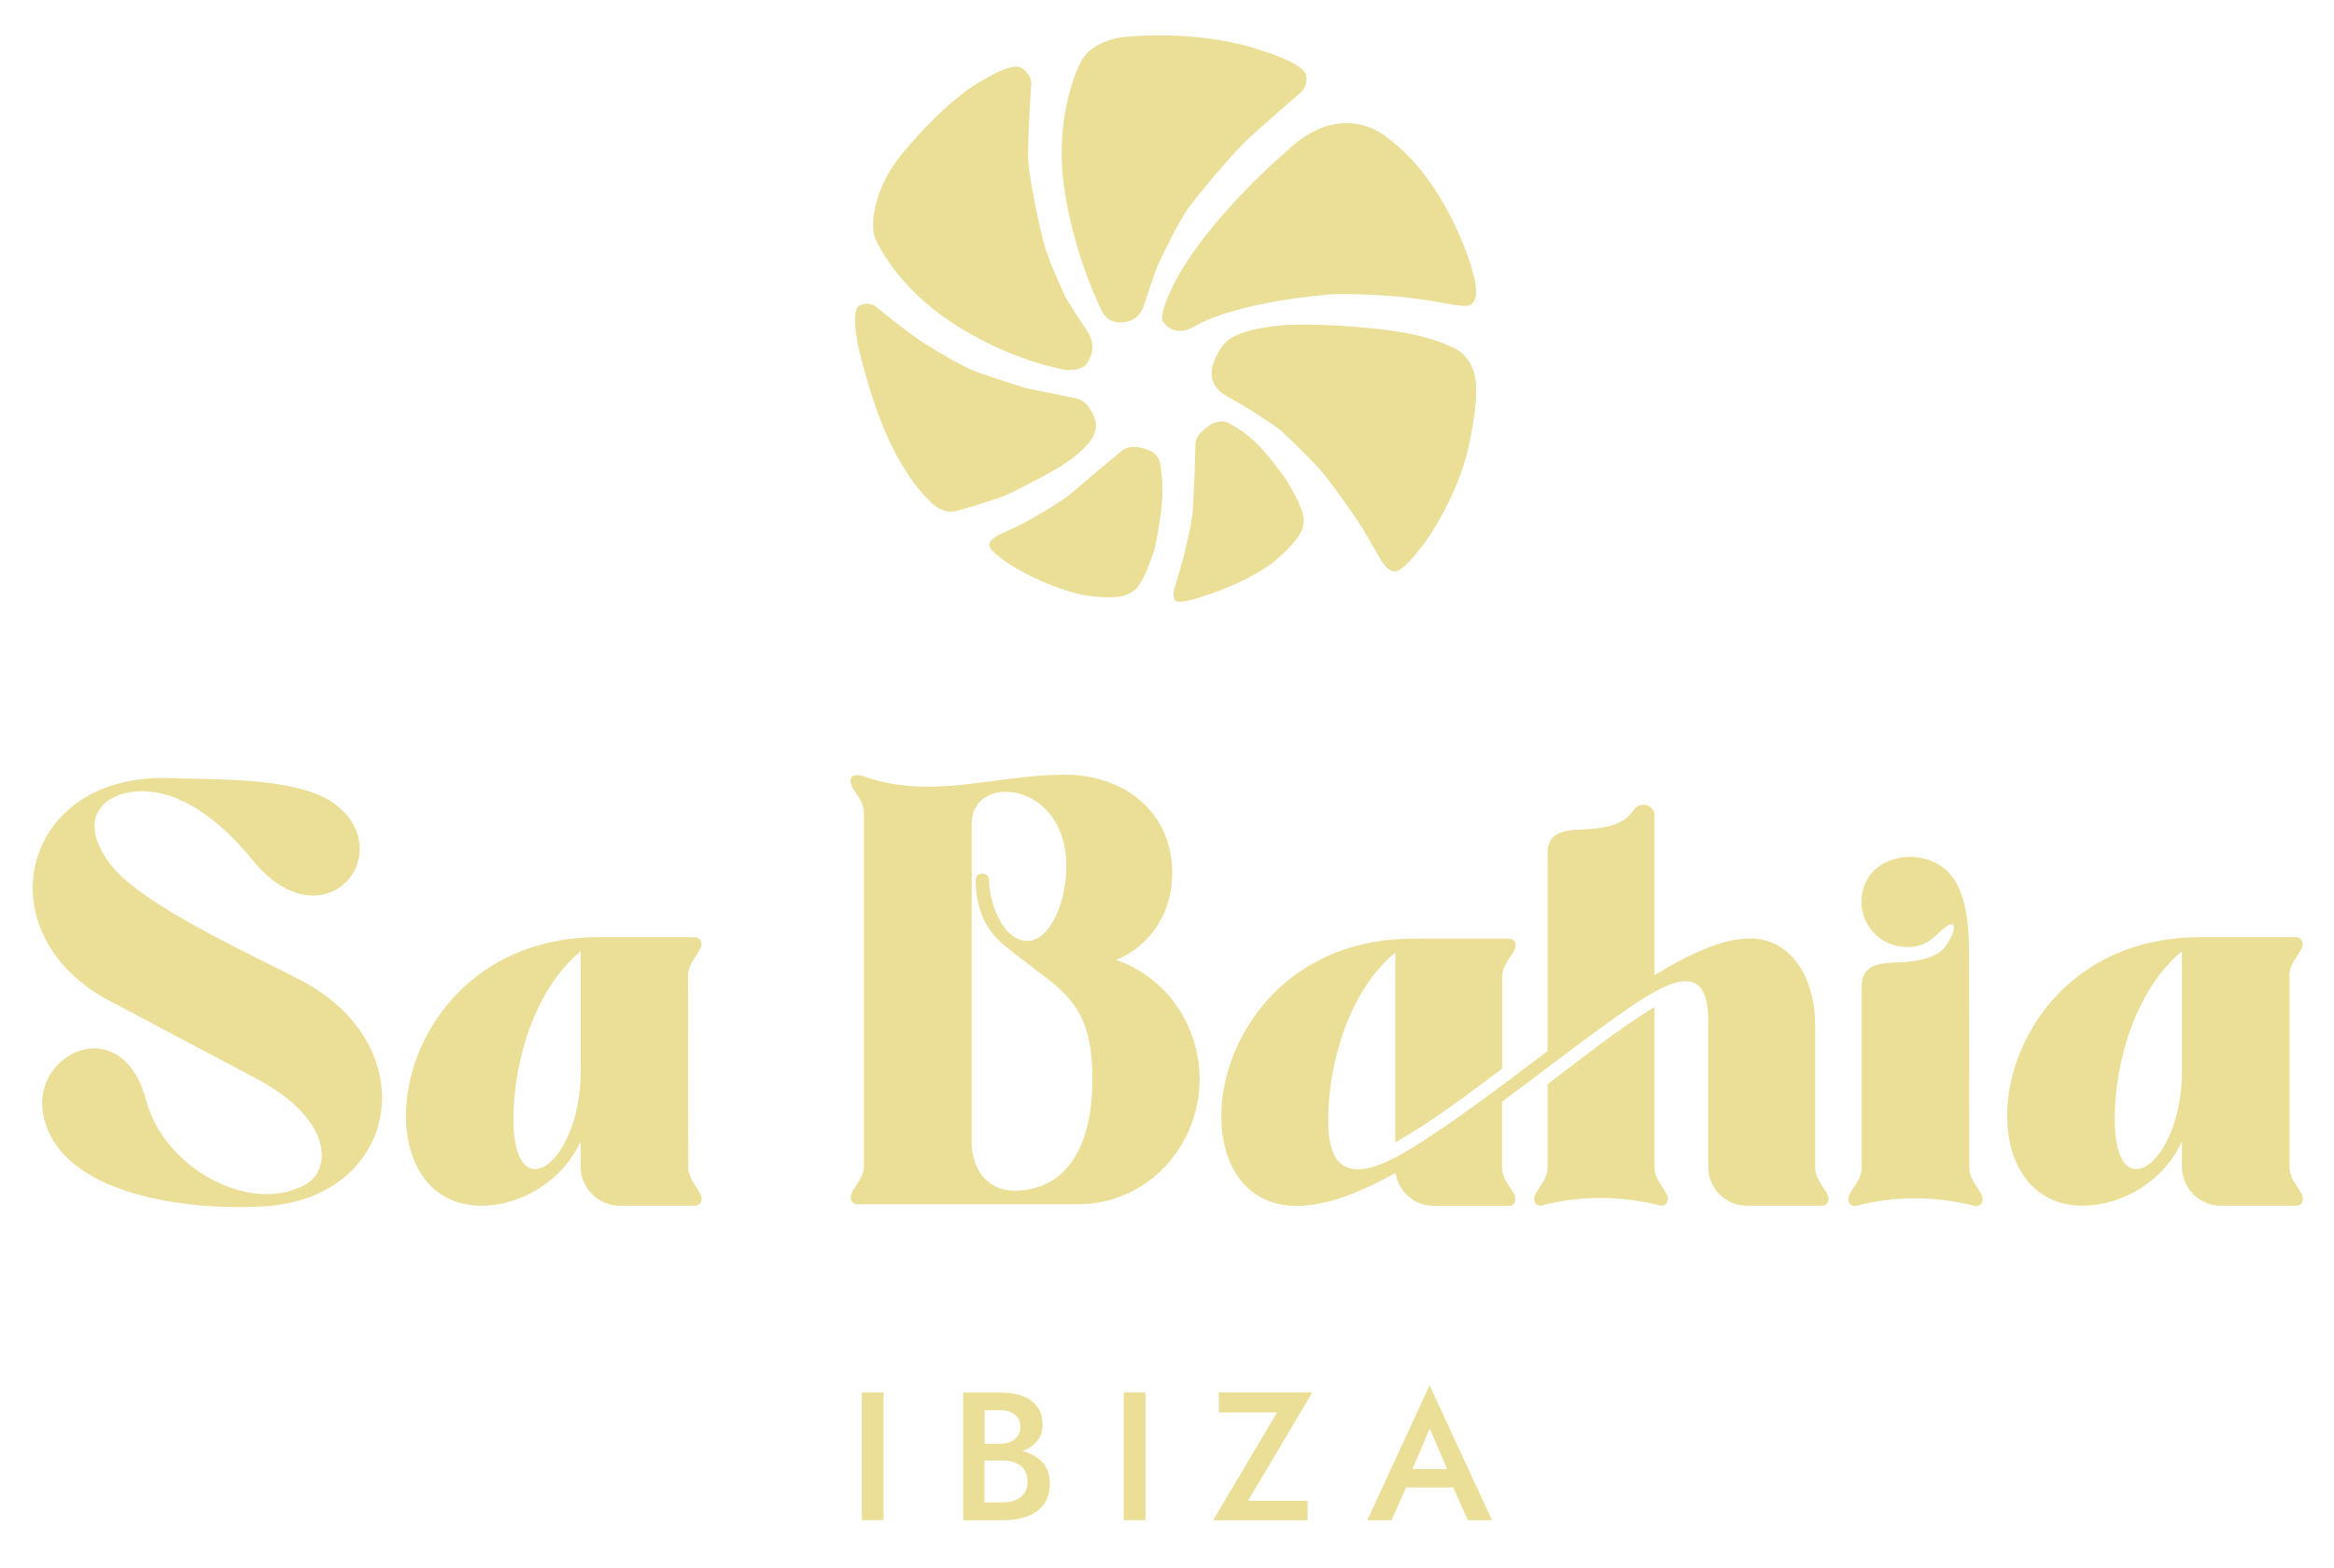 <?xml version="1.0" encoding="utf-8"?>
<!-- Generator: Adobe Illustrator 24.2.1, SVG Export Plug-In . SVG Version: 6.00 Build 0)  -->
<svg version="1.1" id="Capa_1" xmlns="http://www.w3.org/2000/svg" xmlns:xlink="http://www.w3.org/1999/xlink" x="0px" y="0px"
	 viewBox="0 0 1117.4 751" style="enable-background:new 0 0 1117.4 751;" xml:space="preserve">
<style type="text/css">
	.st0{fill:#EBDE97;}
</style>
<g>
	<path class="st0" d="M563.6,133c-9.5,17.5-6.8,20.9-6.8,20.9s3.5,6.5,11.7,4c1-0.3,1.9-0.8,2.8-1.3c4.1-2.5,22-11.8,65.4-15.6
		c2.5-0.2,5.1-0.3,7.7-0.2c7.3,0.2,24.2,0.2,45.6,4.1c0,0,10,2.2,13.2,1.4c3.5-1,4.9-5.7,1.6-17.1c0,0-11.4-42-40.8-63.4
		c0,0-21.6-19.5-48.7,7.3C615.2,72.8,579.4,104,563.6,133"/>
	<path class="st0" d="M527.6,149.1c0,0,2.5,6.1,9.9,5.2c0,0,7.3,0.3,10-7.6c0,0,5.3-16.4,7.2-20.6c1.9-4.2,9.5-19.5,13.4-25.3
		c3.9-5.8,20.8-25.8,27.6-32.5c6.8-6.7,26.5-23.5,26.5-23.5s4.4-3,3-9c-1.3-5.5-20.1-11.3-22.8-12.1c-0.2-0.1-0.4-0.1-0.6-0.2
		c-2.8-1-26.4-8.7-61.4-6c0,0-18,0.5-23.5,13.3c0,0-12,22.9-7.7,56.9C513.5,121.6,527.6,149.1,527.6,149.1"/>
	<path class="st0" d="M419.3,114.9c2.5,5.3,12.3,23.7,36.4,39.6c25.3,16.6,48.7,21.6,53.8,22.5c0.9,0.2,1.8,0.2,2.7,0.2
		c2.5,0,7.1-0.6,8.8-4.2c0,0,2.2-3.1,1.9-7.6c-0.1-2.4-1-4.7-2.3-6.7c-2.7-4.1-9.5-14.2-11-17.5c-1.9-4.1-7.6-16.7-9.5-23.5
		c-1.9-6.8-7.6-32.3-7.9-42.1c-0.3-9.5,1.5-35.1,1.5-35.1s0.9-4.4-4.9-8.1c-5.1-3.3-24.3,9.7-24.3,9.7s-14.7,9.7-33,32
		c-6.8,8.3-11.6,18.3-13.2,28.9c-0.5,3.3-0.4,6.3,0,8.8C418.4,112.8,418.8,113.8,419.3,114.9"/>
	<path class="st0" d="M429,217.6c4.2,7.7,9.8,16.5,16.2,22.5c0,0,5.6,6.4,12.7,4.6c5.2-1.3,15.1-4.5,20.1-6.2c2-0.7,4-1.5,5.9-2.4
		c21.8-11,30.3-15.5,38.1-24.9c1.9-2.3,4-7.7,1.7-11.6c0,0-2.3-7.5-8.5-8.8c0,0-18-3.8-21.6-4.4c-3.7-0.6-20.4-6.4-25.9-8.2
		c-5.4-1.9-18.7-9.6-25.5-14c-6.5-4.2-17.4-12.8-22.9-17.4c-1.5-1.2-4.8-2-7.8-0.5c-4.5,2.2-0.6,19.7-0.6,19.7
		S417.8,197.1,429,217.6"/>
	<path class="st0" d="M548.7,215.1c0,0-7-2.7-11.1,0.4c-9.4,7.8-9.3,7.7-12.5,10.3c-2.4,1.9-10.1,8.8-13.8,11.7
		c-3.7,2.9-17.5,11.3-23.4,14.1c-5.5,2.6-8.5,4-8.5,4s-5.8,2.3-5.8,5.4c0,3.2,10.1,9.4,10.1,9.4s11.6,7.9,29.4,13.2
		c6.8,2,15.2,2.9,22.3,2.2c0,0,6.1-0.4,9.6-5.2c3.9-5.3,7-15.4,7.9-18.1c0.1-0.4,0.2-0.9,0.3-1.4c4-20.7,3.8-27.8,2.5-37.5
		C555.4,221.1,554.8,217.2,548.7,215.1"/>
	<path class="st0" d="M621.6,256.9c0,0,3.5-4.6,2.3-10.1c-1.6-7.1-8.4-17.4-8.4-17.4c-11.9-16.7-18.2-21.7-26.3-26.3
		c-2-1.2-4.6-2.2-9.1,0c-0.6,0.3-1.1,0.6-1.6,1c-1.9,1.3-6,4.6-6.2,8.3c-0.3,11.6-0.3,11.5-0.4,15.3c-0.1,2.9-0.7,12.6-0.9,17.1
		c-0.2,4.4-3.6,19.4-5.3,25.4c-1.6,5.5-2.9,9.8-2.9,9.8s-2.2,5.8,0,7.7c2,1.8,12-1.7,14.2-2.5c0.3-0.1,0.5-0.2,0.8-0.3
		c2.3-0.7,15.2-4.7,28.6-13.3C611.8,267.8,617.7,262.4,621.6,256.9"/>
	<path class="st0" d="M697.5,167.4c-3.5-2-8.1-3.7-12.7-5.1c-8.3-2.5-16.9-3.9-25.4-4.8c-24-2.6-39.9-2-39.9-2s-25.2,0.4-33.1,8.8
		c0,0-14.8,16.7,0.9,25.4c12.9,7.2,19.9,12.1,24.5,15.4c3.4,2.5,13.8,13,18.4,17.8c4.5,4.7,17.3,22.3,22,30
		c3.7,6.2,6.7,11.4,7.4,12.7c0.1,0.2,0.2,0.3,0.3,0.5c0.6,1.2,4.2,8,8.2,7.6c4.4-0.4,14.5-14.5,14.5-14.5s15.1-20.9,20.4-44.9
		c2.1-9.7,5-24.5,3.1-34.3C706.1,180.1,704.7,171.6,697.5,167.4"/>
	<rect x="412.6" y="666.8" class="st0" width="10.4" height="61.2"/>
	<path class="st0" d="M496,697.7c-1.9-1.2-4.1-2.2-6.5-2.8c0.1,0,0.1,0,0.2-0.1c2.9-1.1,5.2-2.7,6.9-4.8c1.7-2.1,2.5-4.7,2.5-7.7
		c0-3.5-0.8-6.4-2.5-8.6c-1.7-2.3-4-4-6.9-5.1c-2.9-1.1-6.3-1.7-10.2-1.7h-18.4V728h19.5c4.3,0,8.1-0.6,11.4-1.9
		c3.3-1.3,5.9-3.2,7.8-5.8c1.9-2.6,2.8-5.9,2.8-10c0-2.9-0.6-5.4-1.7-7.5C499.7,700.7,498,699,496,697.7 M478.8,675.3
		c2.9,0,5.2,0.7,7,2.1c1.8,1.4,2.7,3.4,2.7,5.9c0,1.7-0.4,3.1-1.2,4.3c-0.8,1.2-2,2.1-3.4,2.8c-1.5,0.6-3.1,1-5.1,1h-7.4v-16.1
		H478.8z M490.4,715c-1,1.5-2.5,2.7-4.3,3.4c-1.8,0.8-3.9,1.1-6.2,1.1h-8.6v-20.1h8.6c1.7,0,3.3,0.2,4.8,0.6c1.5,0.4,2.7,1,3.8,1.8
		c1.1,0.8,1.9,1.9,2.5,3.1c0.6,1.3,0.9,2.7,0.9,4.3C492,711.6,491.5,713.5,490.4,715"/>
	<rect x="538" y="666.8" class="st0" width="10.4" height="61.2"/>
	<polygon class="st0" points="583.5,666.8 583.5,676.4 611.4,676.4 580.8,728 626,728 626,718.7 597.5,718.7 628.3,666.8 	"/>
	<path class="st0" d="M654.6,728h11.6l7-15.7h22.5l7,15.7h11.6l-29.9-64.6L654.6,728z M692.8,703.5h-16.6l8.3-19.4L692.8,703.5z"/>
	<path class="st0" d="M144.7,469.8c-23.6-12.5-77-36.2-92-56.1c-21.1-27.9,6.9-41.6,31.8-31.4c12.7,5.2,25.3,15.9,36,29.1
		c34.1,42.3,71.3-2.5,39.9-26.3c-17.6-13.3-58.6-11.6-80.4-12.5c-70.8-1.6-87.8,75-27.5,106.7l70.2,37.2
		c36.4,19.3,36.6,43.6,23.3,50.9c-26.1,14.3-67.3-7.6-76.1-40.6c-11.4-42.9-54.6-22.8-49.3,6.4c7,39.4,69.8,46.7,105.7,44.5
		C191.1,574,204.3,501.6,144.7,469.8"/>
	<path class="st0" d="M329.4,467.3c0-6.8,6.4-11.2,6.4-15.2c0-1.9-1.3-3.3-3.2-3.3h-45.9c-101.5,0-118.1,128.9-55.9,128.6
		c18.3-0.1,38.6-11.6,47.2-30.9v12.2c0,10.3,8.4,18.7,18.7,18.7h36c2.1,0,3.2-1.6,3.2-3.3c0-4-6.4-8.4-6.4-15.2L329.4,467.3
		L329.4,467.3z M278,513c0,44.5-32.2,67.2-32.2,23c0-28.5,10.8-63,32.2-80.4V513z"/>
	<path class="st0" d="M534.3,459.7c16.5-6.7,27-22.6,26.9-41.9c-0.2-29.2-23-46.8-51.5-46.8c-11.8,0-23.2,1.5-34.2,3
		c-20.5,2.7-40.5,5.3-61.6-2.1c-5.1-1.8-8.7-0.1-5.6,5.5c1.8,3.2,5.3,6.9,5.3,11.9v169c0,6.7-6.3,11-6.3,15.2c0,1.6,1,3.2,3.2,3.2
		h105.6c32.9,0,58.2-27.5,58.2-59.9C574.3,490.6,557.9,467.7,534.3,459.7 M485.4,570.2c-11,0-20.2-8.5-20.2-23.2V394.4
		c0-24.5,45-20.5,45.3,19.8c0.2,17.8-7.8,36-18.2,36.4c-12.6,0.4-18.8-19.3-18.8-29.1c0-4.2-6.4-4.2-6.4,0c0,13.7,5,23.8,13.1,30.7
		c26.1,21.8,42.8,24.9,42.8,64.5C522.9,554,507.2,570.2,485.4,570.2"/>
	<path class="st0" d="M869,490.5c0-20.1-10-41-31.3-41.1c-12.6,0-28.3,7-45.6,17.6v-76.5c0-2.8-2.3-5.1-5.1-5.1
		c-7.9,0-2.3,9.6-25.3,11.6c-8.3,0.7-20.8-1-20.8,11.7v94.6l-5.1,3.9c-19.5,14.7-39.3,29.7-58,41.4c-23.3,14.8-42.2,19.3-41.9-12.3
		c0-28.3,10.7-62.7,32.1-80.1l0,90.9c17.5-9.9,35.1-23.3,51.2-35.4v-43.9c0-6.8,6.4-11.1,6.4-15.1c0-1.6-1.1-3.2-3.2-3.2h-45.8
		c-101,0-117.5,128.2-55.7,128c13.9,0,30-6.2,47.2-15.8c1.3,8.9,9.1,15.8,18.3,15.8h35.9c2.1,0,3.2-1.6,3.2-3.2
		c0-4-6.4-8.4-6.4-15.1v-31.6c20.2-14.9,40-30.6,60.7-44.9c23.4-16.1,38-20.1,38,6.2v70c0,10.2,8.3,18.5,18.5,18.5h35.9
		c2.1,0,3.2-1.6,3.2-3.2c0-4-6.4-8.4-6.4-15.1V490.5z"/>
	<path class="st0" d="M792.1,559.1v-76.8c-17.3,10.4-35,24.7-51.2,36.9V559c0,6.8-6.4,11.2-6.4,15.2c0,1.6,1.1,3.2,3.2,3.2
		c18.5-4.9,37.7-5,57.6,0c2.1,0,3.2-1.6,3.2-3.2C798.4,570.1,792.1,565.7,792.1,559.1L792.1,559.1z"/>
	<path class="st0" d="M942.7,459.9c0-12.6-0.2-30.9-8.9-41.1c-12.8-15-42.6-9.7-42.6,13.1c0,11.9,9.7,21.6,21.6,21.6
		c9,0,11.5-3.4,17.5-8.6c7.2-6.3,6.4,1.7,0.4,9.1c-2.4,2.7-6.8,5.6-18.4,6.7c-8.4,0.7-21-1-21,11.6V559c0,6.9-6.4,11.3-6.4,15.3
		c0,1.7,1.1,3.3,3.3,3.3c18.6-5,37.8-5,57.8,0c2.1,0,3.2-1.6,3.2-3.3c0-4-6.4-8.4-6.4-15.2C942.7,526.1,942.8,493,942.7,459.9"/>
	<path class="st0" d="M1096,467.3L1096,467.3c0-6.8,6.4-11.2,6.4-15.2c0-1.9-1.3-3.3-3.2-3.3h-45.9c-101.5,0-118.1,128.9-55.9,128.6
		c18.3-0.1,38.6-11.6,47.2-30.9v12.2c0,10.3,8.4,18.7,18.7,18.7h36c2.1,0,3.2-1.6,3.2-3.3c0-4-6.4-8.4-6.4-15.2V467.3z M1044.6,513
		c0,44.5-32.2,67.2-32.2,23c0-28.5,10.8-63,32.2-80.4V513z"/>
</g>
</svg>
